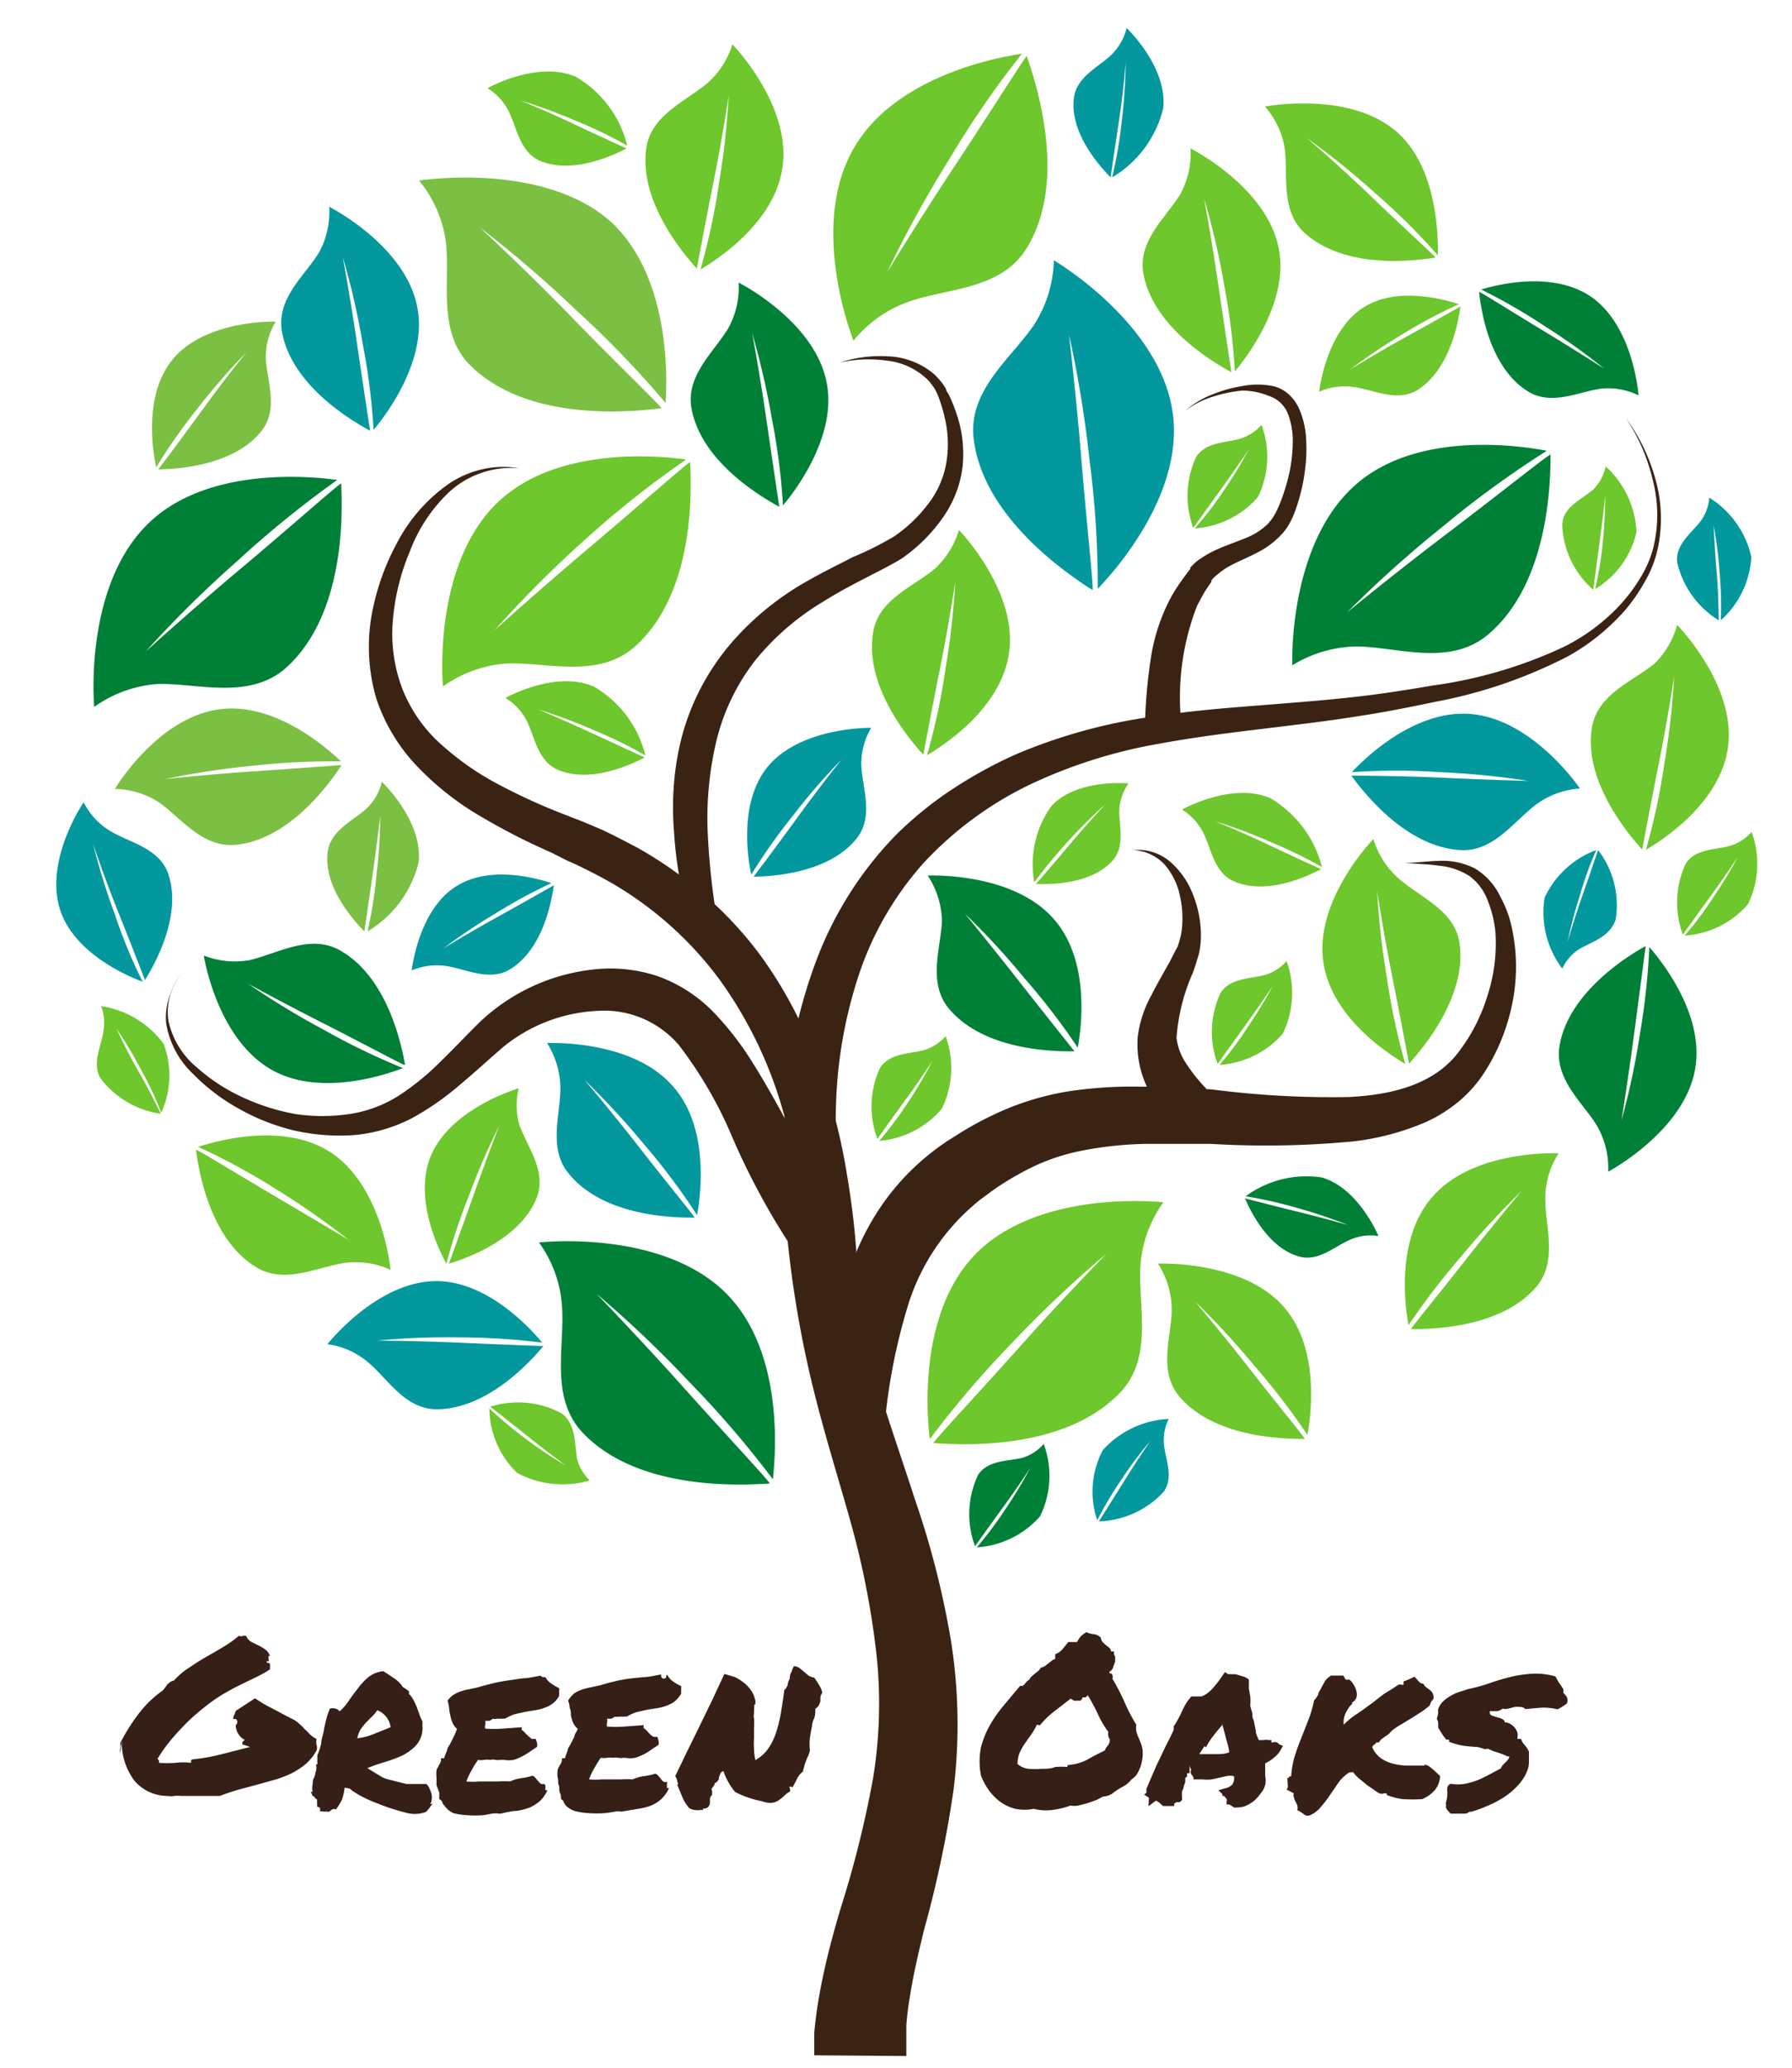 <svg id="Layer_1" data-name="Layer 1" xmlns="http://www.w3.org/2000/svg" viewBox="0 0 78 90"><defs><style>.cls-1{fill:#351f17;}.cls-2{fill:#6ec72d;}.cls-3{fill:#7bc043;}.cls-4{fill:#03989e;}.cls-5{fill:#008037;}.cls-6{fill:#3b2314;}</style></defs><path class="cls-1" d="M5.23,76.31a.6.6,0,0,1,0-.2.43.43,0,0,0,0-.23A7.89,7.89,0,0,1,6,74.64a4.73,4.73,0,0,1,1-1,.51.51,0,0,0,.15-.14l.11-.15a.49.49,0,0,1,.13-.12.37.37,0,0,1,.18-.08,3.18,3.18,0,0,1,.61-.53c.24-.16.48-.32.74-.47s.51-.29.77-.45a4.72,4.72,0,0,0,.71-.5.17.17,0,0,0,.17,0h.14a.54.54,0,0,0,.24.27l.3.15a1.49,1.49,0,0,1,.3.18.58.58,0,0,1,.2.28s-.06,0-.06,0a.5.5,0,0,0,0,.12.22.22,0,0,1,0,.11s0,0-.09,0a.07.07,0,0,0,.07.07s.08,0,.08.07a.12.12,0,0,1,0,.09s0,.06,0,.12a4.52,4.52,0,0,1-.54.31l-.62.3c-.22.11-.45.22-.67.35a6.39,6.39,0,0,0-.68.43c-.22.16-.44.33-.67.53a7.58,7.58,0,0,0-.65.62c-.21.22-.41.44-.59.67a6.43,6.43,0,0,0-.47.68l.06.09a.41.41,0,0,1,0,.09,5.76,5.76,0,0,0,.72,0,2.49,2.49,0,0,1,.67,0,.09.09,0,0,0,0-.08.11.11,0,0,1,.06-.07,8.23,8.23,0,0,0,1.29-.23l1.22-.31a2.12,2.12,0,0,0-.33-.11s0-.08,0-.11a.45.45,0,0,0,.1-.09.72.72,0,0,1-.27-.25.75.75,0,0,1-.12-.39.19.19,0,0,0,.07-.14.17.17,0,0,0-.07-.13s-.06,0-.06,0a.08.08,0,0,0,0,0l0,0s0,0-.05,0a.35.35,0,0,1,.05-.18,1.62,1.62,0,0,0,.06-.17l.84-.55.32.21c.13.07.26.15.41.22l.43.23.42.22a1.1,1.1,0,0,1,.31.2,1.88,1.88,0,0,1,.25.24,3,3,0,0,1,.25.25,1.24,1.24,0,0,0,.29.2.54.54,0,0,0,0,.26.38.38,0,0,1,0,.24,2.22,2.22,0,0,1-.46.58,3.33,3.33,0,0,1-.62.41,4.69,4.69,0,0,1-.72.28l-.79.22-.82.22c-.27.08-.54.17-.8.27h-.3l-.23,0-.22,0-.24,0s-.06,0-.07,0a.08.08,0,0,1-.05,0l-.36,0H7.88a1.54,1.54,0,0,0-.3,0,.69.69,0,0,1-.28,0,1.89,1.89,0,0,1-1.43-.64,2.75,2.75,0,0,1-.57-1.66.06.06,0,0,0,0-.07Z"/><path class="cls-1" d="M13.67,78.19a.09.09,0,0,1-.08-.06.61.61,0,0,0-.07-.14h.09a.64.64,0,0,1,0-.33c0-.1,0-.2.07-.3a2.68,2.68,0,0,0,.07-.27.49.49,0,0,0,0-.29s.05,0,.06,0a.36.36,0,0,0,0-.11.75.75,0,0,0,0-.15.53.53,0,0,0,0-.13,3.16,3.16,0,0,0,.17-.52c0-.18.08-.36.11-.54s.07-.35.11-.51a2.88,2.88,0,0,1,.16-.47.44.44,0,0,1,.25,0,.32.32,0,0,1,.17.12A2.29,2.29,0,0,0,15.2,74c.13-.19.27-.37.4-.54a2.62,2.62,0,0,1,.46-.48,1.26,1.26,0,0,1,.63-.24l.45.3a1.27,1.27,0,0,1,.4.4.57.57,0,0,1,.13.08l.13.09v.12A1,1,0,0,1,18,74c.05.1.1.2.14.3l.12.33a2.08,2.08,0,0,0,.13.3.28.28,0,0,0,0,.09.25.25,0,0,0,0,.07.31.31,0,0,0,0,.08s0,.07,0,.11a1.15,1.15,0,0,1-.29.7,2.12,2.12,0,0,1-.61.44,5.68,5.68,0,0,1-.76.28c-.27.08-.52.17-.74.26,0,0,0,0,0,0s0,0,0,0l.39.24.25.15a1.08,1.08,0,0,0,.27.1l.39.1.4.1.26,0,.25,0,.36,0a.6.6,0,0,1,.14.21,1.52,1.52,0,0,1,.09.25.91.91,0,0,1,0,.23.3.3,0,0,1-.07.18,0,0,0,0,0,.05,0s.05,0,.07,0a.47.47,0,0,0-.1.1.44.44,0,0,1-.08.11l-.09.11a.3.3,0,0,1-.14.06,1.37,1.37,0,0,1-.76,0,9.61,9.61,0,0,1-1.18-.38c-.23-.09-.43-.17-.57-.24a3.44,3.44,0,0,1-.39-.21,2.18,2.18,0,0,1-.31-.22L15,77.81l0,0s0,0,0,0a2.19,2.19,0,0,1-.12.53,2.54,2.54,0,0,1-.26.42.18.18,0,0,0-.17,0l-.11.09a.28.28,0,0,1-.13,0l-.07,0-.08,0a.24.24,0,0,0-.13,0,.88.88,0,0,0,0-.15s-.06-.06-.13-.06a.32.32,0,0,0,0-.13l0-.09,0-.1A.23.23,0,0,1,13.67,78.19Zm2.75-3.75a1.68,1.68,0,0,1-.24.29c-.09.08-.17.17-.26.26a3.25,3.25,0,0,0-.23.29,1.42,1.42,0,0,0-.14.38,2.54,2.54,0,0,0,.73-.19l.72-.29a.89.89,0,0,0-.22-.49A.94.94,0,0,0,16.42,74.44Z"/><path class="cls-1" d="M19.36,78.61a.31.31,0,0,1-.1-.15.25.25,0,0,0-.14-.15c0-.08,0-.18,0-.28L19,77.7c0-.11,0-.22,0-.34a1.45,1.45,0,0,1,0-.3.35.35,0,0,1,.06-.14s.05-.09.07-.13a.52.52,0,0,0,.06-.13.28.28,0,0,0,0-.13s.06,0,.06,0,0,0,.08,0a3.42,3.42,0,0,1,.13-.34c0-.1.09-.2.14-.3l.15-.3a2.18,2.18,0,0,0,.14-.34.76.76,0,0,1-.2-.28,1.58,1.58,0,0,1-.09-.31,1.67,1.67,0,0,1-.05-.31,1.94,1.94,0,0,0-.07-.33,1.36,1.36,0,0,1,.24-.24,1.48,1.48,0,0,1,.31-.15,1.81,1.81,0,0,1,.37-.1l.42-.09c.26-.08.5-.14.71-.19s.41-.08.61-.11l.61-.09c.22,0,.47-.06.75-.11a0,0,0,0,0,0,0h.05a.1.1,0,0,0,.09.06v0a.06.06,0,0,1,0,0h.05l.05,0h0s0,0,0,0a.78.78,0,0,0,.26.28,1.9,1.9,0,0,0,.34.2.41.41,0,0,1,0,.1.13.13,0,0,0,0,.06.15.15,0,0,0,0,.07.41.41,0,0,0,0,.1,1,1,0,0,1-.3.35,1.22,1.22,0,0,1-.36.18,1.67,1.67,0,0,1-.4.1l-.42.07-.45.1a2.07,2.07,0,0,0-.43.2.3.3,0,0,0-.12,0l-.11,0-.13,0a.48.48,0,0,1-.17,0,.46.46,0,0,1-.15.09l-.18,0a.39.39,0,0,1,0,.18.27.27,0,0,0,0,.16,4.81,4.81,0,0,0,.76,0l.83-.06s0,0,0,.06a.08.08,0,0,0,0,.06.53.53,0,0,1,.14.12,1.85,1.85,0,0,0,.14.14l.14.12a.34.34,0,0,0,.18,0,.85.85,0,0,1,.06.17.33.33,0,0,1,0,.19l-.32.21a2.23,2.23,0,0,1-.33.2,1.94,1.94,0,0,1-.36.15,1.24,1.24,0,0,1-.43,0h-.07l-.07,0a.69.69,0,0,1-.22,0,.55.55,0,0,0-.23,0,1,1,0,0,0-.27,0,.68.68,0,0,1-.26,0,3.4,3.4,0,0,0-.28.45,2.75,2.75,0,0,0-.23.49,3.11,3.11,0,0,0,.56,0l.42,0,.4,0a4.24,4.24,0,0,1,.52,0,1.72,1.72,0,0,1,.47-.14,2.45,2.45,0,0,0,.5-.11.28.28,0,0,1,.14.1l.11.13a.68.68,0,0,0,.12.12.14.14,0,0,0,.14,0,.18.18,0,0,1,.06.09s0,.08,0,.11a.2.2,0,0,0,0,.08s0,0,.09,0a1.47,1.47,0,0,1-.35.49,1.79,1.79,0,0,1-.44.27,2.66,2.66,0,0,1-.54.14c-.2,0-.43.06-.67.11a.29.29,0,0,1-.16,0l-.12,0c-.16,0-.34.06-.55.08a4.58,4.58,0,0,1-.64,0,3.09,3.09,0,0,1-.62-.09A.93.93,0,0,1,19.36,78.61Z"/><path class="cls-1" d="M24.65,78.61a.4.4,0,0,1-.1-.15.23.23,0,0,0-.13-.15c0-.08,0-.18-.05-.28s0-.22-.05-.33,0-.22-.05-.34a1.42,1.42,0,0,1,0-.3.58.58,0,0,1,.05-.14s.05-.09.07-.13a.31.31,0,0,0,.06-.13.19.19,0,0,0,0-.13.06.06,0,0,0,.06,0s0,0,.08,0a3.4,3.4,0,0,1,.12-.34c0-.1.09-.2.14-.3l.15-.3c0-.1.1-.21.15-.34a.79.79,0,0,1-.21-.28,1.58,1.58,0,0,1-.09-.31c0-.1,0-.21-.05-.31a1.3,1.3,0,0,0-.07-.33A1.36,1.36,0,0,1,25,73.7a1.77,1.77,0,0,1,.31-.15,2.24,2.24,0,0,1,.37-.1l.42-.09c.26-.08.5-.14.71-.19s.41-.08.61-.11L28,73c.21,0,.46-.06.74-.11t0,0h.05A.1.1,0,0,0,29,73v-.09h0l.05,0h0s0,0,0,0a.76.76,0,0,0,.25.28,2,2,0,0,0,.35.2v.1s0,0,0,.06a.15.15,0,0,0,0,.07.58.58,0,0,0,0,.1,1.31,1.31,0,0,1-.3.35,1.51,1.51,0,0,1-.36.18,1.8,1.8,0,0,1-.4.1l-.43.07-.44.1a1.93,1.93,0,0,0-.44.2.25.25,0,0,0-.12,0l-.11,0-.13,0a.48.48,0,0,1-.17,0,.38.38,0,0,1-.15.09l-.18,0a.39.39,0,0,1,0,.18.39.39,0,0,0,0,.16,4.94,4.94,0,0,0,.77,0l.82-.06a.06.06,0,0,1,0,.06s0,0,0,.06a.75.75,0,0,1,.14.12l.13.14a.79.79,0,0,0,.15.12.33.33,0,0,0,.17,0,.49.49,0,0,1,.06.17.33.33,0,0,1,0,.19l-.32.21a2.14,2.14,0,0,1-.32.2,2.39,2.39,0,0,1-.37.15,1.18,1.18,0,0,1-.43,0H27.2l-.07,0a.65.65,0,0,1-.22,0,.5.5,0,0,0-.22,0,1.1,1.1,0,0,0-.27,0,.77.77,0,0,1-.27,0,4.92,4.92,0,0,0-.28.45,2.75,2.75,0,0,0-.23.49,3.11,3.11,0,0,0,.56,0l.42,0,.41,0a4.07,4.07,0,0,1,.51,0,1.69,1.69,0,0,1,.48-.14,2.61,2.61,0,0,0,.5-.11.33.33,0,0,1,.14.1l.11.13a.43.43,0,0,0,.11.12.16.16,0,0,0,.15,0,.16.16,0,0,1,0,.09l0,.11a.19.19,0,0,0,0,.08s.05,0,.09,0a1.47,1.47,0,0,1-.35.49,1.73,1.73,0,0,1-.43.27,3,3,0,0,1-.55.14l-.67.11a.24.24,0,0,1-.15,0l-.13,0a5.53,5.53,0,0,1-.55.08,4.49,4.49,0,0,1-.64,0,3.2,3.2,0,0,1-.62-.09A1,1,0,0,1,24.65,78.61Z"/><path class="cls-1" d="M31,78.12a.32.32,0,0,0-.1.17,1.42,1.42,0,0,1,0,.2.38.38,0,0,1-.08.17.32.32,0,0,1-.22.06s0,0,0,0,0,0,0,.07a.25.25,0,0,0-.16,0l-.13,0A.66.66,0,0,1,30,78.7a1.94,1.94,0,0,1-.23-.33c-.06-.12-.11-.25-.16-.37s-.1-.24-.14-.33,0,0,0,0h.06a.6.6,0,0,1-.06-.19.45.45,0,0,0-.08-.17l.51-1.06.55-1.12L31,74l.53-1.14L32,73a2.3,2.3,0,0,1,.4.26,1.67,1.67,0,0,1,.31.34,1.3,1.3,0,0,1,.17.44s0,0,0,0,0,0,0,0,0,0,0,.07v0a.07.07,0,0,0,0,0,.16.16,0,0,0,0,.09h-.06s0,0,0,0a.42.42,0,0,1,0,.18.61.61,0,0,1,0,.12.37.37,0,0,0,0,.11.26.26,0,0,0,0,.17h0s0,0,0,0,0,0,0,0,0,0,0,0a3.12,3.12,0,0,1,0,.43c0,.15,0,.3,0,.45a3.53,3.53,0,0,0,0,.46,2.12,2.12,0,0,0,.06.49,1.74,1.74,0,0,0,.58-.53,2.88,2.88,0,0,0,.34-.73,5.69,5.69,0,0,0,.2-.86c.05-.31.1-.62.14-.93a.61.61,0,0,0,.15-.23q0-.12.09-.27c0-.09,0-.18.07-.28a1.19,1.19,0,0,1,.11-.26.5.5,0,0,1,.25.09l.19.16.19.16a.62.62,0,0,0,.25.09c.08.11.15.22.21.32a.94.94,0,0,1,.14.34.49.49,0,0,0-.08.18c0,.06,0,.13,0,.19a1.08,1.08,0,0,1-.08.19.35.35,0,0,1-.14.13c0,.17,0,.32-.07.46s-.07.28-.1.42-.05.28-.07.43a2.43,2.43,0,0,0,0,.48c0,.16-.11.32-.17.49a3.25,3.25,0,0,0-.13.46.81.81,0,0,0-.25.3c-.06.12-.12.24-.19.36s0,0-.05,0,0,0-.07,0,0,.08,0,.09,0,.05,0,.12a.81.81,0,0,0-.24.17,2.31,2.31,0,0,1-.24.2.68.68,0,0,1-.3.12,1,1,0,0,1-.44-.07A4.23,4.23,0,0,1,32,78a2.79,2.79,0,0,1-.51-.91.19.19,0,0,0-.13.1,1.34,1.34,0,0,0-.07.18c0,.06,0,.11-.07.16a.1.1,0,0,1-.1.07.35.35,0,0,1-.06.14l-.09.12L31,78A.31.31,0,0,0,31,78.12Z"/><path class="cls-1" d="M45,78.73a2,2,0,0,1-.81,0,1.91,1.91,0,0,1-.66-.31,2.32,2.32,0,0,1-.49-.5,2.94,2.94,0,0,1-.34-.63,3.17,3.17,0,0,1,0-1.24,4,4,0,0,1,.41-1,6.12,6.12,0,0,1,.63-.88l.67-.8a.13.13,0,0,0,.12,0,.6.6,0,0,0,.08-.08l.08-.1a.21.21,0,0,1,.11-.07.4.4,0,0,1,.1-.15l.14-.12.14-.11a.44.44,0,0,0,.12-.15.75.75,0,0,0,.18-.07l.14-.11.14-.11a.39.39,0,0,1,.17-.09V72a.75.75,0,0,0,.32-.22l.25-.31h.17l.21,0a1.18,1.18,0,0,1,.17-.25,1.35,1.35,0,0,1,.24-.18.9.9,0,0,0,.32.09.49.49,0,0,1,.31.16.3.3,0,0,0,.08.19l.13.12.14.11a.26.26,0,0,1,.09.17s.06,0,.07,0h.06a.68.68,0,0,0,0,.13.36.36,0,0,0,.05.09.41.41,0,0,0,0,.09s0,.08,0,.13l-.09.25a.28.28,0,0,1-.16.19c0,.05,0,.08.06.08a.08.08,0,0,1,.07.08.19.19,0,0,1,0,.15,9.24,9.24,0,0,1,.52,1,7.73,7.73,0,0,0,.52,1,.86.86,0,0,0,0,.28,1.14,1.14,0,0,0,.09.26l.11.27a2,2,0,0,1,.07.26,2.16,2.16,0,0,1,0,.36,2.33,2.33,0,0,1-.08.38,2.11,2.11,0,0,1-.16.34.75.75,0,0,1-.24.23,1.16,1.16,0,0,1-.4.33,2.71,2.71,0,0,0-.45.3,1,1,0,0,1-.3.11L48,78.2a2.2,2.2,0,0,1-.31.16l-.37.13-.39.1a1,1,0,0,1-.34,0,3.36,3.36,0,0,1-.71.18A2.1,2.1,0,0,1,45,78.73Zm.13-3.66a2.42,2.42,0,0,1-.24.42l-.27.38a2.6,2.6,0,0,0-.23.4,1.36,1.36,0,0,0-.1.51.88.88,0,0,0,.48.21,3.6,3.6,0,0,0,.57,0c.2,0,.39,0,.59-.08a3.49,3.49,0,0,1,.53,0c0-.06,0-.09.08-.09a2.18,2.18,0,0,0,.79-.23c.24-.14.49-.27.76-.4a.57.57,0,0,1,.13-.21.48.48,0,0,0,.09-.27.48.48,0,0,1-.07-.15.87.87,0,0,1,0-.18,4.09,4.09,0,0,1-.46-.79,7.89,7.89,0,0,0-.44-.81.25.25,0,0,1-.08.1s-.09,0-.14,0a.21.21,0,0,1-.09.14.28.28,0,0,1-.13,0,.41.41,0,0,1-.16,0,.6.6,0,0,1-.13-.09l-.71.55a3.63,3.63,0,0,0-.63.61s0,0-.06,0S45.21,75.06,45.17,75.07Z"/><path class="cls-1" d="M49.8,78.11l.1-.08v-.17c.14-.33.28-.65.43-1l.45-.94.16-.31.15-.32a.17.17,0,0,1,0-.07.37.37,0,0,1,0-.09,1.65,1.65,0,0,0,.18-.29c.05-.09.1-.18.14-.27s.1-.22.16-.33a1.66,1.66,0,0,1,.22-.32l.06-.08H52l.07,0h.09l.15,0a1.38,1.38,0,0,0,.48-.36,4.77,4.77,0,0,0,.43-.56l.1-.14.13.09.13,0,.19,0,.34.1a.55.55,0,0,1,.25.14l0,.07a1.11,1.11,0,0,1,0,.17l0,.15.06.34a2.05,2.05,0,0,1,0,.37c0,.11.06.22.08.33s0,.22.07.33l.09.46c0,.14.08.28.13.41H55a.59.59,0,0,1,.23,0h.11l0,.1,0,0,.05,0a.34.34,0,0,1,.2,0l.1.09,0,0,0,0,.15.06-.08.15a1.08,1.08,0,0,1-.28.34,1.62,1.62,0,0,1-.41.27s0,.07,0,.11a.52.52,0,0,0,0,.11c0,.11,0,.22,0,.34a.83.83,0,0,1-.2.75,1.48,1.48,0,0,1-.26.3,1.52,1.52,0,0,1-.34.22.93.93,0,0,1-.4.09.49.49,0,0,1-.17,0l-.09-.07-.11-.06-.11,0,0-.13a.14.14,0,0,0,0-.11.64.64,0,0,0-.12-.13l-.06,0,0-.07-.17-.18.27-.08a.56.56,0,0,0,.33-.17.5.5,0,0,0,.07-.36.79.79,0,0,0-.34,0l-.26.06-.37.08a1.7,1.7,0,0,1-.4,0l-.3,0h-.09l0-.09s0,0,0,0l0,0-.1-.14a.23.23,0,0,1,0-.2.44.44,0,0,1-.07-.19.69.69,0,0,0,0,.13.56.56,0,0,0,0,.12l0,.1-.11,0,0,0a0,0,0,0,0,0,.05l0,.09-.08.07s0,0,0,0l0,0c0,.07,0,.12,0,.18l-.06.16c0,.09-.06.17-.08.25a1.18,1.18,0,0,0,0,.25l0,.11a.47.47,0,0,1-.1.1l-.12,0a.31.31,0,0,0-.12.07l0,.1-.13,0-.15,0h-.21l-.16-.15-.14-.09L50,78.61a.19.19,0,0,1,0-.12l0-.11a.27.27,0,0,0,0-.14ZM52.43,76c-.08.11-.15.23-.23.35h.23l.53,0c.17,0,.35,0,.54-.08,0-.2-.09-.41-.14-.62s-.11-.42-.17-.63l0,.08c-.13.14-.26.3-.39.47a3,3,0,0,0-.31.49Z"/><path class="cls-1" d="M56.11,77.39v0s0,0,0,0,0-.06,0-.07l.09,0a4,4,0,0,1,.16-.9c.09-.27.18-.53.29-.79l.3-.77a5.28,5.28,0,0,0,.25-.85,1,1,0,0,0,.18-.26c0-.09.09-.19.14-.3l.16-.29a.83.83,0,0,1,.26-.23l.14,0,.12,0,.12,0,.14,0a.2.2,0,0,1,.06.09.22.22,0,0,0,.07.09l.15,0a.79.79,0,0,1,.18.22.85.85,0,0,1,.12.28.53.53,0,0,1,0,.28.35.35,0,0,1-.19.21.08.08,0,0,1,0,.07.08.08,0,0,1,0,0,.06.06,0,0,0,0,0,.09.09,0,0,0,0,0,.77.77,0,0,0-.16.19,1.71,1.71,0,0,0-.13.23,1,1,0,0,0-.07.25.93.93,0,0,0,0,.23,2.87,2.87,0,0,1,.56-.46c.21-.14.4-.28.56-.4a3.52,3.52,0,0,0,.33-.25l.3-.23.31-.19.32-.21a.23.23,0,0,1,.13,0l.09,0a.08.08,0,0,0,0-.07s0,0,0-.07l.25-.1.23-.11.17.19a.3.3,0,0,0,.22.12.31.31,0,0,0,.12.15l.14.11a.34.34,0,0,1,.12.12.44.44,0,0,1,.06.21s0,.09-.08.15a.68.68,0,0,0-.08.19,2.87,2.87,0,0,1-.4.31l-.41.26-.43.26a2.86,2.86,0,0,0-.44.3.74.74,0,0,1-.12.13l-.16.11-.15.11a.76.76,0,0,0-.11.14h-.05l-.06,0a.24.24,0,0,1-.1.1.21.21,0,0,0-.08.11,1.09,1.09,0,0,0,.38.48,1.65,1.65,0,0,0,.54.24,2.61,2.61,0,0,0,.64.08h.72s0,0,0-.05,0,0,0,0a1,1,0,0,1,.21.09l.16.13.14.13.16.15a1,1,0,0,1-.23.62,1.52,1.52,0,0,1-.55.39,7.35,7.35,0,0,1-.84,0,3,3,0,0,1-.7-.18l0,0,0-.06a.19.19,0,0,0-.15,0,.32.32,0,0,1-.14,0,1.34,1.34,0,0,1-.24-.15l-.31-.21-.33-.27a1.64,1.64,0,0,1-.29-.3.08.08,0,0,0-.07,0,.16.16,0,0,1-.09,0,1.72,1.72,0,0,0-.48.45l-.37.54a4.91,4.91,0,0,1-.39.51,1.26,1.26,0,0,1-.5.38.38.38,0,0,1-.16,0,.5.5,0,0,1-.12-.08l-.12-.08a.31.31,0,0,0-.13-.06.59.59,0,0,0,0-.22l-.09-.18a.7.7,0,0,1-.06-.17.18.18,0,0,1,0-.17L56,77.89s.06-.07.05-.1a.17.17,0,0,0,0-.1.45.45,0,0,1,0-.11.13.13,0,0,1,0-.11s0,0,0,0A.05.05,0,0,1,56.11,77.39Z"/><path class="cls-1" d="M62.6,75.2c0-.08,0-.15,0-.2a.29.29,0,0,0-.06-.17l.05-.21a.58.58,0,0,0,0-.2.84.84,0,0,1,.22-.36,1.66,1.66,0,0,1,.34-.25,1.63,1.63,0,0,1,.38-.17l.37-.12s0,0,0,0,0,0,0,0a7.87,7.87,0,0,0,.89-.24c.3-.11.61-.2.92-.28a5.16,5.16,0,0,1,1-.15,3.12,3.12,0,0,1,1,.12,1.14,1.14,0,0,0,.1.19.94.94,0,0,0,.12.18l.11.17a.34.34,0,0,1,0,.17.7.7,0,0,1,.16.19.36.36,0,0,1,0,.28l-.19.13-.21.12a2.69,2.69,0,0,0-.74-.07l-.67.06a.25.25,0,0,0-.21-.09.78.78,0,0,0-.26,0l-.27.07a.54.54,0,0,1-.25,0,.45.45,0,0,1-.24.11l-.31,0a.06.06,0,0,0,0,.06s0,0,0,.06a.29.29,0,0,0,.16.1l.2.06a.62.62,0,0,1,.19.07.19.19,0,0,1,.1.14.45.45,0,0,1,.26.08.69.69,0,0,1,.18.16.71.71,0,0,1,.11.21.49.49,0,0,1,0,.2c0,.06,0,.08.07.07s.06,0,.09,0a.64.64,0,0,0,.15.26,1.32,1.32,0,0,1,.19.29c0,.16,0,.31,0,.44a1.07,1.07,0,0,1-.07.39,2.06,2.06,0,0,1-.41.64,3,3,0,0,1-.6.51,4.24,4.24,0,0,1-.7.37,5.93,5.93,0,0,1-.73.27h-.08s0,0,0,0a.38.38,0,0,1-.17.08l-.21,0-.22,0h-.22l-.12-.13a.61.61,0,0,1-.09-.16,0,0,0,0,1,0,0s0,0,0,0,0,0,0,0v0s0,0,0,0,0,0,0,0l0,0s0,0,0,0a.31.31,0,0,0,0-.17A1.49,1.49,0,0,0,63,78a.65.65,0,0,1,0-.2.24.24,0,0,1,.14-.16,1.92,1.92,0,0,0,.64,0,3.43,3.43,0,0,0,.57-.17c.18-.08.35-.16.51-.25l.47-.25a.37.37,0,0,1,.08-.14,1.14,1.14,0,0,1,.11-.11l.11-.12a.35.35,0,0,0,.07-.15,0,0,0,0,0,0,0s0,0,0,0l0,0a.06.06,0,0,1,0,0h-.08a3.66,3.66,0,0,0-.46-.18,2.21,2.21,0,0,1-.4-.16.24.24,0,0,1-.2,0l-.24-.07a6.26,6.26,0,0,1-.65-.06,3,3,0,0,1-.6-.17.19.19,0,0,0,0-.09s-.06,0-.12,0a1,1,0,0,0-.12-.15Z"/><path class="cls-2" d="M68,22.87a3.94,3.94,0,0,0,1.35,2.8s.14-1.06.28-2.1.24-2,.24-2a20.56,20.56,0,0,1-.11,2.07,15.6,15.6,0,0,1-.33,2,3.9,3.9,0,0,0,1.8-2.48,4.1,4.1,0,0,0-1.34-2.86,2.06,2.06,0,0,1-.53,1C68.84,21.74,68,22.08,68,22.87Z"/><path class="cls-3" d="M20.57,16c2.58,2.43,7.14,1.9,8.22,1.77.08,0-2-2-4-4.06s-3.93-3.83-3.93-3.83a51.88,51.88,0,0,1,4.26,3.66,42.81,42.81,0,0,1,3.85,4c.08-1.17.18-5.49-2.36-7.87C23.63,7,18.24,7.86,18.24,7.86a5.28,5.28,0,0,1,1.17,2.7C19.6,12.3,19,14.57,20.57,16Z"/><path class="cls-2" d="M49.77,11.92c.44,2.38,3.17,3.92,3.83,4.28,0,0-.3-1.94-.58-3.86s-.61-3.7-.61-3.7a33,33,0,0,1,.87,3.74,29.43,29.43,0,0,1,.47,3.78c.52-.61,2.34-3,1.92-5.3-.5-2.72-3.85-4.4-3.85-4.4a3.69,3.69,0,0,1-.45,2C50.76,9.46,49.51,10.48,49.77,11.92Z"/><path class="cls-2" d="M52.07,19.88a4,4,0,0,0-.13,3.1s.62-.87,1.24-1.73,1.16-1.67,1.16-1.67a17.35,17.35,0,0,1-1.08,1.78A14.82,14.82,0,0,1,52,23a4,4,0,0,0,2.75-1.36,4,4,0,0,0,.16-3.15,2,2,0,0,1-.92.6C53.38,19.28,52.51,19.22,52.07,19.88Z"/><path class="cls-2" d="M61.66,17c1.5-.91,1.83-3.13,1.91-3.66,0,0-1.24.7-2.47,1.38s-2.34,1.37-2.34,1.37a26.16,26.16,0,0,1,2.3-1.55,22.1,22.1,0,0,1,2.44-1.3c-.55-.18-2.61-.79-4.08.1-1.71,1-2,3.71-2,3.71a2.73,2.73,0,0,1,1.45-.21C59.75,16.94,60.76,17.51,61.66,17Z"/><path class="cls-2" d="M38,27.56c-.38,2.39,1.69,4.74,2.19,5.29,0,0,.36-1.93.74-3.83s.65-3.69.65-3.69a35,35,0,0,1-.43,3.81,28.66,28.66,0,0,1-.8,3.73c.7-.41,3.19-2,3.56-4.39.44-2.73-2.17-5.41-2.17-5.41a3.73,3.73,0,0,1-1.08,1.71C39.71,25.56,38.2,26.12,38,27.56Z"/><path class="cls-2" d="M56.81,10.16c1.82,1.62,4.93,1.17,5.67,1.05.05,0-1.44-1.35-2.84-2.7S56.87,6,56.87,6a33.91,33.91,0,0,1,3,2.42,28.39,28.39,0,0,1,2.72,2.7c0-.81,0-3.77-1.77-5.36-2.08-1.84-5.76-1.12-5.76-1.12a3.63,3.63,0,0,1,.86,1.82C56.07,7.63,55.72,9.19,56.81,10.16Z"/><path class="cls-2" d="M38.31,46.47a4,4,0,0,0-.12,3.1s.62-.87,1.24-1.72,1.16-1.68,1.16-1.68A19.13,19.13,0,0,1,39.51,48a16.2,16.2,0,0,1-1.24,1.66A4,4,0,0,0,41,48.25a4.05,4.05,0,0,0,.16-3.15,2,2,0,0,1-.92.6C39.63,45.88,38.76,45.81,38.31,46.47Z"/><path class="cls-2" d="M24.45,61.52a4,4,0,0,0-3.11-.29s.85.66,1.67,1.32,1.62,1.24,1.62,1.24a17.87,17.87,0,0,1-1.74-1.16A17.41,17.41,0,0,1,21.3,61.3a3.94,3.94,0,0,0,1.21,2.81,4.19,4.19,0,0,0,3.16.33,2,2,0,0,1-.55-.94C25,62.86,25.09,62,24.45,61.52Z"/><path class="cls-2" d="M53.13,43.21a4,4,0,0,0-.13,3.1s.62-.87,1.24-1.73,1.16-1.67,1.16-1.67a19.89,19.89,0,0,1-1.08,1.78,14.82,14.82,0,0,1-1.24,1.66A4,4,0,0,0,55.83,45,4.07,4.07,0,0,0,56,41.83a2,2,0,0,1-.92.6C54.44,42.61,53.57,42.55,53.13,43.21Z"/><path class="cls-2" d="M73.38,37.58a4,4,0,0,0-.13,3.1s.62-.87,1.24-1.72,1.16-1.68,1.16-1.68a18.35,18.35,0,0,1-1.08,1.78,14.82,14.82,0,0,1-1.24,1.66,3.94,3.94,0,0,0,2.75-1.36,4,4,0,0,0,.16-3.15,2,2,0,0,1-.92.6C74.69,37,73.82,36.92,73.38,37.58Z"/><path class="cls-2" d="M4.35,46.9A4,4,0,0,0,7,48.48s-.48-1-1-1.9-.93-1.81-.93-1.81a18.7,18.7,0,0,1,1.07,1.79,15.42,15.42,0,0,1,.88,1.87,3.9,3.9,0,0,0,.1-3,4.17,4.17,0,0,0-2.72-1.64,2,2,0,0,1,.1,1.09C4.44,45.47,4,46.2,4.35,46.9Z"/><path class="cls-2" d="M53.73,38.37c1.48.63,3.33-.31,3.77-.54,0,0-1.19-.54-2.35-1.09s-2.28-1-2.28-1a23.33,23.33,0,0,1,2.39.89,20.57,20.57,0,0,1,2.28,1.11,4.86,4.86,0,0,0-2.25-3c-1.69-.72-3.84.5-3.84.5a2.49,2.49,0,0,1,.92,1C52.73,36.94,52.84,38,53.73,38.37Z"/><path class="cls-2" d="M69.29,31.68c-.38,2.39,1.69,4.74,2.19,5.3,0,0,.36-1.94.74-3.84s.65-3.69.65-3.69a35,35,0,0,1-.43,3.81,28.28,28.28,0,0,1-.8,3.73c.7-.41,3.19-2,3.56-4.38C75.64,29.88,73,27.2,73,27.2A3.72,3.72,0,0,1,72,28.9C71,29.69,69.52,30.24,69.29,31.68Z"/><path class="cls-2" d="M63.52,41c.38,2.39-1.69,4.74-2.19,5.3,0,0-.36-1.94-.74-3.84s-.65-3.69-.65-3.69a35,35,0,0,0,.43,3.81,28.28,28.28,0,0,0,.8,3.73c-.7-.41-3.19-2-3.56-4.38-.44-2.74,2.17-5.41,2.17-5.41a3.72,3.72,0,0,0,1.08,1.7C61.78,39.05,63.29,39.6,63.52,41Z"/><path class="cls-2" d="M48.75,60.62c-2.45,2.56-7,2.27-8.12,2.19-.08,0,1.93-2.14,3.81-4.25s3.73-4,3.73-4A49.65,49.65,0,0,0,44.1,58.4a43.9,43.9,0,0,0-3.63,4.24c-.14-1.16-.46-5.47,1.94-8,2.8-2.93,8.23-2.31,8.23-2.31a5.36,5.36,0,0,0-1,2.75C49.53,56.85,50.22,59.08,48.75,60.62Z"/><path class="cls-2" d="M66.88,56c-1.56,1.85-4.71,1.85-5.46,1.85-.05,0,1.23-1.55,2.43-3.08s2.37-2.92,2.37-2.92a34.75,34.75,0,0,0-2.61,2.83,31.31,31.31,0,0,0-2.3,3c-.15-.78-.56-3.72,1-5.54,1.79-2.13,5.53-1.94,5.53-1.94a3.68,3.68,0,0,0-.58,1.93C67.25,53.37,67.82,54.87,66.88,56Z"/><path class="cls-2" d="M51.33,60.78c1.56,1.85,4.71,1.85,5.46,1.85.05,0-1.23-1.55-2.42-3.08S52,56.63,52,56.63a34.75,34.75,0,0,1,2.61,2.83,30.12,30.12,0,0,1,2.3,3c.14-.79.56-3.72-1-5.54C54.15,54.84,50.4,55,50.4,55A3.68,3.68,0,0,1,51,57C51,58.16,50.39,59.65,51.33,60.78Z"/><path class="cls-2" d="M11.14,55.15c-2.07-1.27-2.51-4.37-2.61-5.1,0-.06,1.71,1,3.41,2s3.24,1.92,3.24,1.92A34.32,34.32,0,0,0,12,51.75a28.94,28.94,0,0,0-3.37-1.83c.77-.26,3.64-1.07,5.67.18C16.66,51.56,17,55.27,17,55.27a3.66,3.66,0,0,0-2-.3C13.8,55.15,12.39,55.92,11.14,55.15Z"/><path class="cls-2" d="M23.36,52.14C22.62,54,20.14,54.83,19.54,55c0,0,.56-1.54,1.1-3.06S21.73,49,21.73,49A29.09,29.09,0,0,0,20.43,52a25.24,25.24,0,0,0-1,3c-.32-.58-1.42-2.79-.7-4.63.85-2.14,3.85-3,3.85-3A3.07,3.07,0,0,0,22.62,49C23,50,23.8,51,23.36,52.14Z"/><path class="cls-2" d="M48.41,37.48c-1,1.08-2.87,1-3.32,1,0,0,.78-.9,1.53-1.79S48.12,35,48.12,35a23.34,23.34,0,0,0-3.1,3.4,4.37,4.37,0,0,1,.73-3.3c1.12-1.23,3.37-1,3.37-1a2.22,2.22,0,0,0-.4,1.15C48.7,35.92,49,36.83,48.41,37.48Z"/><path class="cls-2" d="M24.29,33.51c1.48.62,3.33-.31,3.77-.54,0,0-1.19-.55-2.36-1.09s-2.27-1-2.27-1a23.33,23.33,0,0,1,2.39.89,20.18,20.18,0,0,1,2.27,1.11,4.76,4.76,0,0,0-2.25-3c-1.69-.72-3.84.5-3.84.5a2.5,2.5,0,0,1,.93,1C23.28,32.08,23.4,33.13,24.29,33.51Z"/><path class="cls-2" d="M23.5,7c1.48.62,3.33-.31,3.77-.54,0,0-1.19-.54-2.35-1.09s-2.28-1-2.28-1A23.33,23.33,0,0,1,25,5.23,20.18,20.18,0,0,1,27.3,6.34a4.77,4.77,0,0,0-2.24-3c-1.7-.72-3.84.5-3.84.5a2.51,2.51,0,0,1,.92,1C22.5,5.55,22.61,6.6,23.5,7Z"/><path class="cls-2" d="M28.14,6.39c-.38,2.39,1.69,4.74,2.19,5.3,0,0,.36-1.94.74-3.84s.65-3.69.65-3.69A35,35,0,0,1,31.29,8a28.66,28.66,0,0,1-.8,3.73c.69-.41,3.19-2,3.56-4.39.44-2.73-2.17-5.41-2.17-5.41A3.73,3.73,0,0,1,30.8,3.61C29.88,4.39,28.37,5,28.14,6.39Z"/><path class="cls-2" d="M27.66,28.12c2.63-2.37,2.43-6.93,2.38-8,0-.08-2.2,1.87-4.37,3.7s-4.14,3.61-4.14,3.61a49.08,49.08,0,0,1,4-4A41.83,41.83,0,0,1,29.87,20c-1.17-.16-5.51-.58-8.09,1.76-3,2.71-2.5,8.12-2.5,8.12a5.42,5.42,0,0,1,2.79-1C23.84,28.82,26.07,29.56,27.66,28.12Z"/><path class="cls-2" d="M44.69,10.8c1.84-3,.35-7.34,0-8.36,0-.07-1.57,2.42-3.13,4.78s-2.94,4.62-2.94,4.62a50.36,50.36,0,0,1,2.7-4.91,41.35,41.35,0,0,1,3.16-4.59c-1.17.17-5.44,1-7.25,4-2.11,3.45-.08,8.49-.08,8.49a5.37,5.37,0,0,1,2.41-1.7C41.23,12.54,43.58,12.62,44.69,10.8Z"/><path class="cls-3" d="M14.26,37.11c-.18,1.58,1.26,3.08,1.6,3.43,0,0,.19-1.29.37-2.56s.32-2.45.32-2.45a22.33,22.33,0,0,1-.16,2.53A19.89,19.89,0,0,1,16,40.54a4.83,4.83,0,0,0,2.22-3c.2-1.82-1.6-3.51-1.6-3.51a2.37,2.37,0,0,1-.66,1.16C15.35,35.74,14.37,36.15,14.26,37.11Z"/><path class="cls-3" d="M10.28,36.77c2.42-.25,4.18-2.85,4.59-3.47,0,0-2,.15-3.92.28s-3.76.33-3.76.33A35.57,35.57,0,0,1,11,33.33a31.54,31.54,0,0,1,3.84-.19c-.58-.56-2.8-2.53-5.18-2.28C6.89,31.15,5,34.34,5,34.34a3.67,3.67,0,0,1,1.93.59C7.89,35.61,8.82,36.92,10.28,36.77Z"/><path class="cls-3" d="M11.38,18.76c-1.25,1.58-3.86,1.66-4.49,1.67,0,0,1-1.32,1.94-2.62s1.9-2.48,1.9-2.48a27.59,27.59,0,0,0-2.1,2.41,24.67,24.67,0,0,0-1.83,2.6c-.14-.65-.56-3.08.67-4.64C8.9,13.89,12,14,12,14a3,3,0,0,0-.43,1.61C11.62,16.57,12.14,17.8,11.38,18.76Z"/><path class="cls-4" d="M12.28,14.47c.44,2.38,3.17,3.92,3.83,4.28,0,0-.3-1.94-.58-3.86s-.61-3.7-.61-3.7a31.88,31.88,0,0,1,.86,3.74,28.15,28.15,0,0,1,.48,3.78c.52-.61,2.34-3,1.91-5.3C17.68,10.69,14.33,9,14.33,9a3.69,3.69,0,0,1-.45,2C13.27,12,12,13,12.28,14.47Z"/><path class="cls-4" d="M50.66,64.92a4,4,0,0,1-2.83,1.3s.57-.9,1.13-1.8,1.11-1.7,1.11-1.7a16.7,16.7,0,0,0-1.25,1.67,16.05,16.05,0,0,0-1.06,1.78A3.88,3.88,0,0,1,48,63.12a4.13,4.13,0,0,1,2.87-1.36,2.08,2.08,0,0,0-.21,1.08C50.71,63.48,51.11,64.26,50.66,64.92Z"/><path class="cls-4" d="M73,24.46A4,4,0,0,0,74.81,27s0-1.07-.09-2.12-.13-2-.13-2a17.21,17.21,0,0,1,.26,2.07A15.8,15.8,0,0,1,74.9,27a4,4,0,0,0,1.33-2.76,4.1,4.1,0,0,0-1.83-2.58,2,2,0,0,1-.36,1C73.65,23.19,72.93,23.67,73,24.46Z"/><path class="cls-4" d="M70.33,40a3.94,3.94,0,0,0-.77-3s-.34,1-.69,2S68.23,41,68.23,41a20.16,20.16,0,0,1,.53-2A15.18,15.18,0,0,1,69.48,37a4,4,0,0,0-2.25,2.08A4.06,4.06,0,0,0,68,42.16a2,2,0,0,1,.71-.83C69.24,41,70.09,40.8,70.33,40Z"/><path class="cls-4" d="M22.2,42.19c1.49-.9,1.83-3.13,1.91-3.66,0,0-1.24.71-2.47,1.39s-2.34,1.36-2.34,1.36a25,25,0,0,1,2.3-1.54A22.1,22.1,0,0,1,24,38.44c-.55-.19-2.61-.79-4.08.1-1.71,1-2,3.7-2,3.7a2.78,2.78,0,0,1,1.45-.2C20.29,42.17,21.3,42.74,22.2,42.19Z"/><path class="cls-4" d="M46.74,4.29c-.18,1.58,1.26,3.08,1.6,3.43,0,0,.19-1.29.38-2.56S49,2.71,49,2.71a24.11,24.11,0,0,1-.17,2.53,19.89,19.89,0,0,1-.42,2.48,4.82,4.82,0,0,0,2.22-3c.2-1.81-1.59-3.5-1.59-3.5a2.47,2.47,0,0,1-.66,1.16C47.83,2.92,46.85,3.33,46.74,4.29Z"/><path class="cls-4" d="M63.57,37c-2.43-.13-4.31-2.64-4.75-3.24,0,0,2,0,3.93.09s3.77.14,3.77.14a34.3,34.3,0,0,0-3.84-.38,28.28,28.28,0,0,0-3.84,0c.55-.59,2.67-2.67,5.06-2.54,2.78.15,4.87,3.25,4.87,3.25a3.64,3.64,0,0,0-1.9.69C65.9,35.74,65,37.09,63.57,37Z"/><path class="cls-4" d="M42.38,19.09c.41,3.5,4.25,6,5.17,6.59.07,0-.25-2.86-.48-5.68s-.54-5.44-.54-5.44a50.68,50.68,0,0,1,.9,5.52,41.74,41.74,0,0,1,.35,5.55c.81-.84,3.68-4.1,3.28-7.54-.47-4-5.19-6.76-5.19-6.76A5.4,5.4,0,0,1,45,14.15C44,15.61,42.13,17,42.38,19.09Z"/><path class="cls-4" d="M19,61.34c2.28,0,4.2-2.21,4.65-2.75,0,0-1.86-.07-3.69-.15s-3.54-.09-3.54-.09A32.34,32.34,0,0,1,20,58.21a29.57,29.57,0,0,1,3.6.23c-.48-.58-2.34-2.66-4.59-2.68-2.61,0-4.76,2.75-4.76,2.75a3.39,3.39,0,0,1,1.74.76C16.88,60,17.61,61.33,19,61.34Z"/><path class="cls-4" d="M24.77,51.1C26.33,53,29.48,53,30.23,53c.05,0-1.23-1.55-2.42-3.08S25.44,47,25.44,47a34.75,34.75,0,0,1,2.61,2.83,28,28,0,0,1,2.29,3.06c.15-.79.56-3.73-1-5.55-1.78-2.13-5.53-1.94-5.53-1.94a3.68,3.68,0,0,1,.58,1.93C24.41,48.48,23.83,50,24.77,51.1Z"/><path class="cls-4" d="M7.31,38c.67,1.9-.68,4.13-1,4.66,0,0-.59-1.53-1.18-3s-1.08-2.93-1.08-2.93A29,29,0,0,0,5,39.8a22,22,0,0,0,1.21,2.93c-.63-.23-2.92-1.2-3.57-3.06-.76-2.18,1-4.75,1-4.75a3.06,3.06,0,0,0,1.14,1.24C5.59,36.66,6.91,36.9,7.31,38Z"/><path class="cls-4" d="M37.29,36.49c-1.25,1.58-3.87,1.66-4.49,1.67,0,0,1-1.32,1.94-2.62s1.89-2.48,1.89-2.48a26.65,26.65,0,0,0-2.09,2.41,25.18,25.18,0,0,0-1.84,2.6c-.14-.65-.55-3.08.67-4.64,1.43-1.81,4.55-1.75,4.55-1.75a3.07,3.07,0,0,0-.43,1.62C37.53,34.3,38.05,35.53,37.29,36.49Z"/><path class="cls-5" d="M30.1,17.78c.43,2.38,3.17,3.92,3.82,4.28,0,0-.29-1.94-.57-3.86s-.61-3.7-.61-3.7a34.54,34.54,0,0,1,.86,3.74A28.15,28.15,0,0,1,34.08,22c.52-.61,2.34-3,1.91-5.3-.49-2.72-3.84-4.4-3.84-4.4a3.65,3.65,0,0,1-.46,2C31.08,15.32,29.84,16.34,30.1,17.78Z"/><path class="cls-5" d="M42.57,64.2a4,4,0,0,0-.13,3.1s.62-.87,1.24-1.72,1.16-1.68,1.16-1.68a19.13,19.13,0,0,1-1.08,1.79,17.45,17.45,0,0,1-1.24,1.66A4,4,0,0,0,45.27,66a4,4,0,0,0,.16-3.15,2,2,0,0,1-.92.6C43.88,63.61,43,63.54,42.57,64.2Z"/><path class="cls-5" d="M67.88,45.53c.39-2.38,3.1-4,3.75-4.35,0,0-.26,2-.51,3.88s-.54,3.7-.54,3.7a32.66,32.66,0,0,0,.8-3.75,30.44,30.44,0,0,0,.41-3.79c.53.61,2.39,2.92,2,5.27C73.35,49.22,70,51,70,51a3.68,3.68,0,0,0-.49-2C68.91,48,67.65,47,67.88,45.53Z"/><path class="cls-5" d="M12.47,29.05c2.62-2.38,2.43-6.94,2.38-8,0-.08-2.2,1.88-4.37,3.7s-4.14,3.61-4.14,3.61a49.08,49.08,0,0,1,4-3.95,44.62,44.62,0,0,1,4.34-3.52c-1.16-.16-5.5-.58-8.08,1.76-3,2.71-2.5,8.12-2.5,8.12a5.42,5.42,0,0,1,2.79-1C8.65,29.74,10.88,30.48,12.47,29.05Z"/><path class="cls-5" d="M25.38,62.38c2.45,2.55,7,2.26,8.12,2.19.08,0-1.93-2.15-3.82-4.26s-3.72-4-3.72-4A48.71,48.71,0,0,1,30,60.15a42.94,42.94,0,0,1,3.64,4.24c.13-1.16.46-5.47-1.94-8-2.8-2.93-8.24-2.31-8.24-2.31a5.33,5.33,0,0,1,1,2.76C24.6,58.6,23.9,60.83,25.38,62.38Z"/><path class="cls-5" d="M64.71,27.67c2.74-2.24,2.78-6.8,2.78-7.88,0-.08-2.28,1.75-4.55,3.47s-4.31,3.4-4.31,3.4a49.72,49.72,0,0,1,4.18-3.75,43.4,43.4,0,0,1,4.52-3.29c-1.16-.22-5.46-.86-8.16,1.34-3.14,2.56-2.92,8-2.92,8a5.44,5.44,0,0,1,2.84-.82C60.86,28.17,63.05,29,64.71,27.67Z"/><path class="cls-5" d="M41.31,43.91c1.56,1.86,4.71,1.86,5.46,1.85,0,0-1.23-1.54-2.43-3.07S42,39.77,42,39.77a32.73,32.73,0,0,1,2.61,2.83,29,29,0,0,1,2.3,3c.15-.79.56-3.72-1-5.55-1.79-2.12-5.53-1.94-5.53-1.94A3.73,3.73,0,0,1,41,40.09C40.94,41.3,40.37,42.79,41.31,43.91Z"/><path class="cls-5" d="M14.77,41.35c2.13,1.17,2.73,4.24,2.86,5,0,.06-1.76-.9-3.5-1.78s-3.33-1.75-3.33-1.75a34.81,34.81,0,0,0,3.29,2,30.19,30.19,0,0,0,3.45,1.67c-.75.29-3.57,1.25-5.67.1-2.44-1.34-3-5-3-5a3.69,3.69,0,0,0,2,.2C12.11,41.49,13.48,40.65,14.77,41.35Z"/><path class="cls-5" d="M56.54,54.69c-1.41-.4-2.17-2.12-2.35-2.53,0,0,1.15.3,2.29.58s2.19.58,2.19.58a21.93,21.93,0,0,0-2.2-.74,18.83,18.83,0,0,0-2.25-.51,4.46,4.46,0,0,1,3.31-.82C59.14,51.71,60,53.8,60,53.8a2.22,2.22,0,0,0-1.21.15C58.08,54.25,57.39,54.93,56.54,54.69Z"/><path class="cls-5" d="M66.45,17c-1.69-1.1-2-3.68-2.07-4.29,0-.05,1.41.85,2.8,1.69s2.65,1.65,2.65,1.65a28.73,28.73,0,0,0-2.6-1.86,26.05,26.05,0,0,0-2.76-1.59c.64-.19,3-.82,4.7.26,1.94,1.26,2.15,4.35,2.15,4.35a3,3,0,0,0-1.66-.29C68.66,17.07,67.48,17.69,66.45,17Z"/><path class="cls-6" d="M35.44,89.46c0-.22,0-.57,0-.84s.05-.57.08-.85c.07-.56.17-1.11.28-1.64.22-1.07.5-2.09.79-3.07A45.71,45.71,0,0,0,38,77.41a20.06,20.06,0,0,0,.13-5.58A36.79,36.79,0,0,0,37,66.16c-.54-1.92-1.15-3.86-1.64-5.88a46.89,46.89,0,0,1-1.06-6.12,34.41,34.41,0,0,1-.11-6.26,22,22,0,0,1,1.37-6.17A15.81,15.81,0,0,1,39,36.34a16,16,0,0,1,2.47-2,19.27,19.27,0,0,1,2.78-1.52,23.47,23.47,0,0,1,6-1.64c2-.31,4.08-.43,6.1-.6,1-.08,2-.17,3-.29s2-.28,3-.45a19.74,19.74,0,0,0,5.73-1.69,8.52,8.52,0,0,0,2.37-1.75,7.28,7.28,0,0,0,.9-1.17,4.88,4.88,0,0,0,.6-1.34,6,6,0,0,0,0-2.95,8.26,8.26,0,0,0-1.19-2.76,8.2,8.2,0,0,1,1.31,2.73,6.25,6.25,0,0,1,.08,3,4.92,4.92,0,0,1-.57,1.43,7.43,7.43,0,0,1-.89,1.27,9.43,9.43,0,0,1-2.41,1.94,21,21,0,0,1-5.82,2c-1,.21-2,.41-3,.57s-2,.3-3,.42c-2,.25-4,.46-6,.83a21.84,21.84,0,0,0-5.61,1.77,15.48,15.48,0,0,0-4.62,3.39,13.85,13.85,0,0,0-2.84,4.88,19.83,19.83,0,0,0-1,5.64,31.64,31.64,0,0,0,.34,5.82A43,43,0,0,0,38,59.59c.54,1.89,1.21,3.77,1.84,5.72a38,38,0,0,1,1.55,6.09,23.37,23.37,0,0,1,.12,6.47A48.62,48.62,0,0,1,40.22,84c-.24,1-.46,1.91-.6,2.82a12.59,12.59,0,0,0-.17,1.34c0,.22,0,.44,0,.66s0,.39,0,.67Z"/><path class="cls-6" d="M36.36,62.23a17.1,17.1,0,0,1,.43-6.33,11.46,11.46,0,0,1,1.36-3.09,10.43,10.43,0,0,1,2.3-2.57q.33-.27.69-.51l.08-.06.1-.06.16-.1.35-.22a14.59,14.59,0,0,1,1.46-.79,12,12,0,0,1,3.23-1,18.69,18.69,0,0,1,3.22-.2h.39l.39,0,.79,0,1.53.13a40.47,40.47,0,0,0,5.85.32c1.88-.09,3.72-.54,4.79-1.95a7.7,7.7,0,0,0,1.26-2.45,7.32,7.32,0,0,0,.35-2.78,4.92,4.92,0,0,0-.33-1.36,2.33,2.33,0,0,0-.8-1.08,3,3,0,0,0-1.33-.45c-.5-.07-1-.08-1.5-.12.5,0,1-.08,1.51-.09a3.14,3.14,0,0,1,1.54.32A2.84,2.84,0,0,1,65.29,39a5,5,0,0,1,.54,1.5,8,8,0,0,1,0,3.15,8.68,8.68,0,0,1-1.2,3,5.63,5.63,0,0,1-1.12,1.28,6.3,6.3,0,0,1-1.45.91,11.24,11.24,0,0,1-3.15.84,40.1,40.1,0,0,1-6.18.11l-1.47,0H50.14l-.36,0a16.19,16.19,0,0,0-2.77.31,8.92,8.92,0,0,0-2.47.9,12.49,12.49,0,0,0-1.15.69l-.27.19-.28.21a4.87,4.87,0,0,0-.5.4,9.42,9.42,0,0,0-2.79,4.24,25.44,25.44,0,0,0-1.06,5.49Z"/><path class="cls-6" d="M49.32,37a2.16,2.16,0,0,1,1.58.48,3.57,3.57,0,0,1,1,1.39,4.84,4.84,0,0,1,.37,1.7,3.62,3.62,0,0,1-.08.92,2.17,2.17,0,0,1-.07.24l-.06.2-.13.39a8.49,8.49,0,0,0-.72,2.85,2.53,2.53,0,0,0,.42,1.12,7.19,7.19,0,0,0,.88,1.1l-1.79,1.37a9.59,9.59,0,0,1-.87-1.62,4.35,4.35,0,0,1-.33-2,5,5,0,0,1,.59-1.81c.26-.51.54-1,.79-1.44l.18-.35.09-.18.08-.14a3.57,3.57,0,0,0,.18-.68A4.42,4.42,0,0,0,51.36,39a3,3,0,0,0-.66-1.36A2,2,0,0,0,49.32,37Z"/><path class="cls-6" d="M22.59,20.38a4,4,0,0,0-3,1A6.88,6.88,0,0,0,17.84,24a9.81,9.81,0,0,0-.74,3,6.75,6.75,0,0,0,.42,3A6.37,6.37,0,0,0,19.2,32.4a12.28,12.28,0,0,0,2.53,1.76,26.56,26.56,0,0,0,2.91,1.32l.77.3.8.34c.52.24,1,.5,1.54.78a17.6,17.6,0,0,1,2.85,2A16.49,16.49,0,0,1,33,41.45a18.41,18.41,0,0,1,1.81,3,21.2,21.2,0,0,1,1.25,3.2,25.77,25.77,0,0,1,.78,3.32c.19,1.11.34,2.23.42,3.34a64.35,64.35,0,0,1,.14,6.65H35.57c-.06-2.18-.13-4.34-.34-6.47a32.44,32.44,0,0,0-1.18-6.24,18.22,18.22,0,0,0-2.7-5.57,15.55,15.55,0,0,0-4.55-4.14c-.45-.27-.91-.51-1.38-.74-.23-.12-.47-.23-.71-.33L24,37.11a27.89,27.89,0,0,1-3-1.53,12.55,12.55,0,0,1-2.76-2.14,7.9,7.9,0,0,1-1.85-3,8,8,0,0,1-.24-3.51,10.44,10.44,0,0,1,1.1-3.24,7.24,7.24,0,0,1,2.21-2.58,4.29,4.29,0,0,1,1.56-.69A4,4,0,0,1,22.59,20.38Z"/><path class="cls-6" d="M30.12,40.46a18.17,18.17,0,0,1-.78-4.22,13.24,13.24,0,0,1,0-2.18,11.74,11.74,0,0,1,.39-2.18A10.38,10.38,0,0,1,31.82,28a12.36,12.36,0,0,1,3.41-2.76c.63-.36,1.27-.67,1.91-1a13.56,13.56,0,0,0,1.79-.9A6.33,6.33,0,0,0,40.35,22a4.06,4.06,0,0,0,.81-1.7,4.88,4.88,0,0,0,0-1.94,6.7,6.7,0,0,0-.28-1,2.18,2.18,0,0,0-.09-.23,2.12,2.12,0,0,0-.11-.21,2.55,2.55,0,0,0-.29-.38,3,3,0,0,0-1.77-.84,5.78,5.78,0,0,0-2.07.08,5.68,5.68,0,0,1,2.09-.27,3.28,3.28,0,0,1,2,.76,3,3,0,0,1,.38.42,2.13,2.13,0,0,1,.16.25c0,.09.08.15.12.24a7.27,7.27,0,0,1,.39,1,5.36,5.36,0,0,1,.2,2.19,4.83,4.83,0,0,1-.81,2.1,7.15,7.15,0,0,1-1.53,1.62l-.24.18-.24.15-.49.27-.93.48c-.62.32-1.22.64-1.79,1a11.23,11.23,0,0,0-3,2.59,9.27,9.27,0,0,0-1.67,3.46,14.55,14.55,0,0,0-.39,3.91,30.84,30.84,0,0,0,.43,4Z"/><path class="cls-6" d="M49.84,31.39a23.28,23.28,0,0,1,.25-2.73A8.24,8.24,0,0,1,51,25.94c.12-.21.25-.41.38-.6l.21-.29.22-.29,0-.06,0,0,0,0,.15-.15a1.85,1.85,0,0,1,.32-.25,4.38,4.38,0,0,1,.66-.37c.44-.2.87-.34,1.25-.5a2.91,2.91,0,0,0,1-.63l.18-.22a2.75,2.75,0,0,0,.15-.25,4.91,4.91,0,0,0,.25-.57,8.54,8.54,0,0,0,.36-1.22,6.86,6.86,0,0,0,.14-1.27,3.34,3.34,0,0,0-.2-1.23,1.33,1.33,0,0,0-.82-.8A3.17,3.17,0,0,0,54.07,17a6.3,6.3,0,0,0-1.29.27,3.68,3.68,0,0,0-1.18.61,3.81,3.81,0,0,1,1.14-.7,5.85,5.85,0,0,1,1.3-.37,3.43,3.43,0,0,1,1.39,0,1.57,1.57,0,0,1,.65.34,1.9,1.9,0,0,1,.44.58,3.72,3.72,0,0,1,.33,1.37,7.08,7.08,0,0,1-.05,1.38,7.73,7.73,0,0,1-.29,1.35,6,6,0,0,1-.24.67,3.48,3.48,0,0,1-.17.33,2.27,2.27,0,0,1-.22.32,3.71,3.71,0,0,1-1.19.92c-.42.22-.83.38-1.19.58A2.86,2.86,0,0,0,53,25a1.12,1.12,0,0,0-.2.18l-.07.08,0,0,0,0,0,.06-.17.25c-.06.09-.12.18-.17.27s-.2.36-.29.54a11,11,0,0,0-.7,4.93Z"/><path class="cls-6" d="M8,42.2a3.76,3.76,0,0,0-.58,1.08,2.54,2.54,0,0,0-.08,1.19,3.63,3.63,0,0,0,1.24,2,7.93,7.93,0,0,0,2,1.3,9.44,9.44,0,0,0,2.28.72,8.05,8.05,0,0,0,2.35,0,5.54,5.54,0,0,0,2.13-.79,10.93,10.93,0,0,0,1.82-1.48c.58-.56,1.14-1.16,1.74-1.75a8.53,8.53,0,0,1,4.91-2.27,6.5,6.5,0,0,1,2.85.3,6.41,6.41,0,0,1,2.44,1.6,13.17,13.17,0,0,1,1.65,2.14c.46.73.88,1.47,1.28,2.2a29.33,29.33,0,0,0,2.46,4l-2.2,1.59a31.34,31.34,0,0,1-2.42-4.54,18,18,0,0,0-2.32-4A4.27,4.27,0,0,0,26,44a7,7,0,0,0-4.07,1.55c-.61.52-1.22,1.09-1.87,1.63a12.09,12.09,0,0,1-2.13,1.49,6.8,6.8,0,0,1-2.56.74,9,9,0,0,1-2.59-.21,9.3,9.3,0,0,1-2.38-.94,8.62,8.62,0,0,1-2-1.52,3.89,3.89,0,0,1-1.17-2.22,2.76,2.76,0,0,1,.18-1.24A3.8,3.8,0,0,1,8,42.2Z"/></svg>